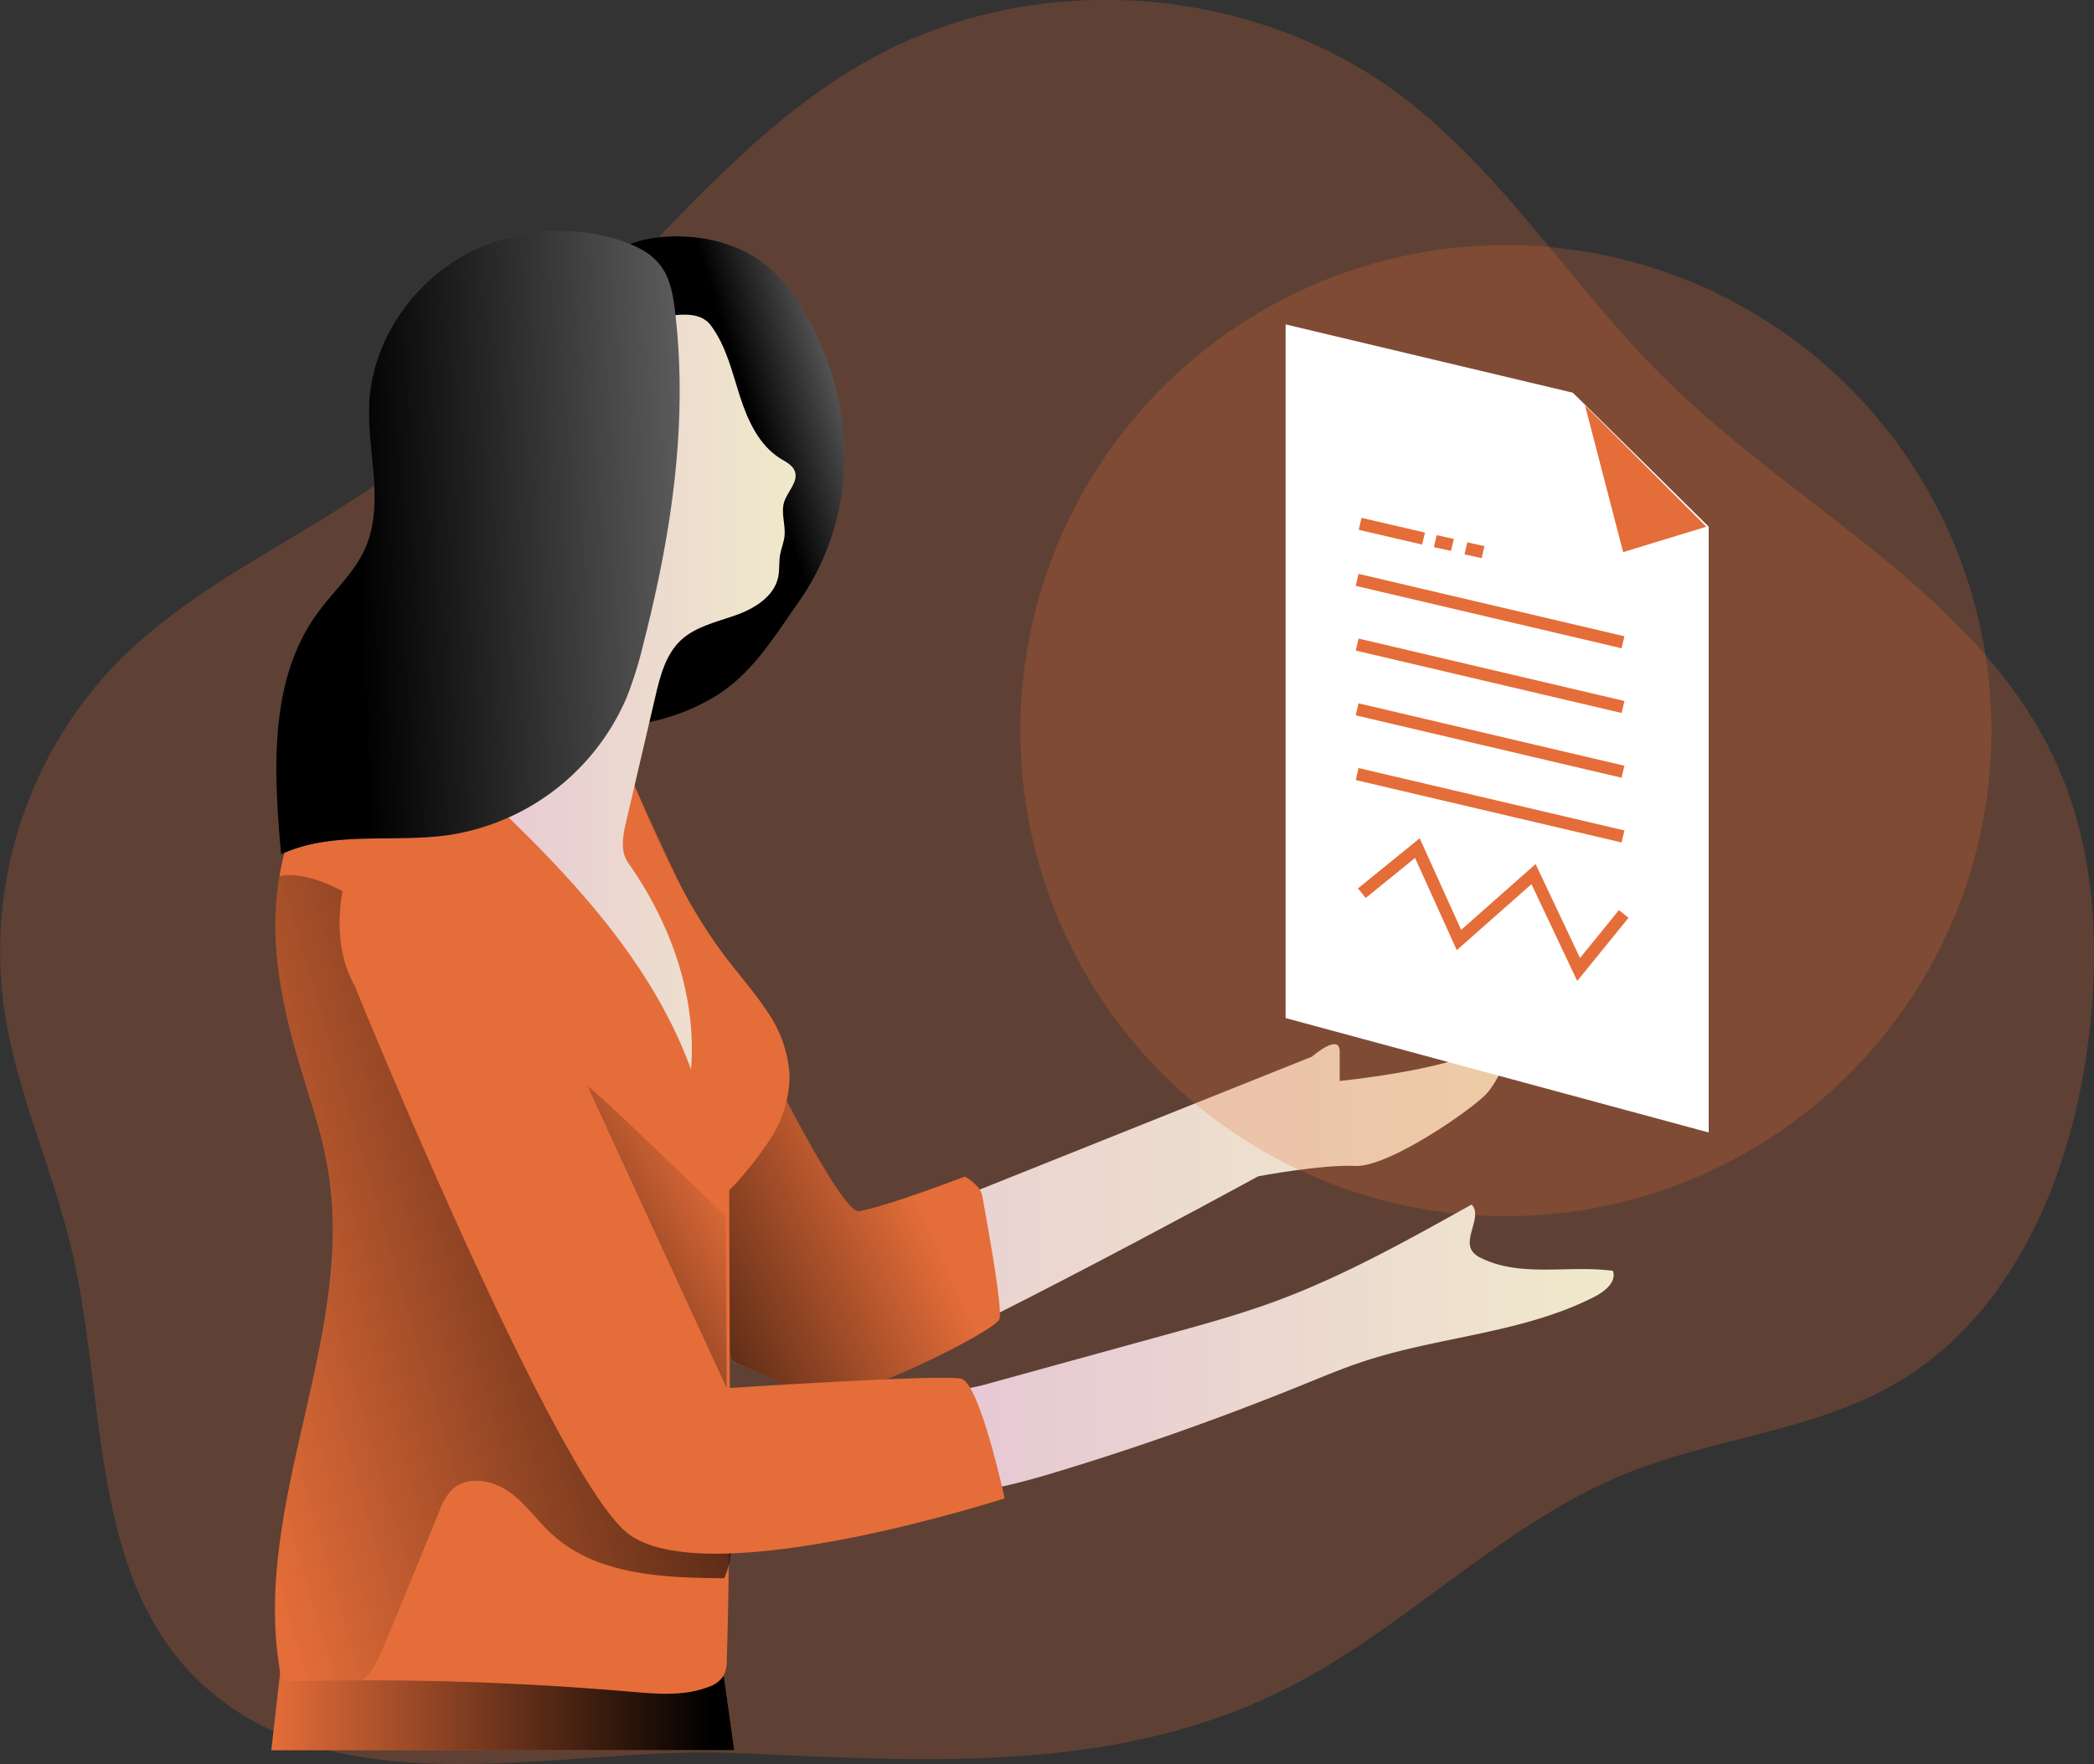 <svg id="Layer_1" data-name="Layer 1" xmlns="http://www.w3.org/2000/svg" xmlns:xlink="http://www.w3.org/1999/xlink" viewBox="0 0 373.8 314.9"><rect x="0" y="0" width="373.8" height="314.9" fill="#333333" stroke="none"/><defs><linearGradient id="linear-gradient" x1="48.43" y1="305.38" x2="131.08" y2="305.38" gradientUnits="userSpaceOnUse"><stop offset="0" stop-opacity="0"/><stop offset="0.95"/></linearGradient><linearGradient id="linear-gradient-2" x1="133.93" y1="197.39" x2="291.21" y2="197.39" gradientUnits="userSpaceOnUse"><stop offset="0" stop-color="#e5c5d5"/><stop offset="0.42" stop-color="#ead4d1"/><stop offset="1" stop-color="#f0e9cb"/></linearGradient><linearGradient id="linear-gradient-3" x1="172.86" y1="188.11" x2="102.9" y2="220.92" xlink:href="#linear-gradient"/><linearGradient id="linear-gradient-4" x1="56.82" y1="237.12" x2="192.19" y2="197.5" xlink:href="#linear-gradient"/><linearGradient id="linear-gradient-5" x1="175.62" y1="75.84" x2="157.04" y2="81.72" xlink:href="#linear-gradient"/><linearGradient id="linear-gradient-6" x1="100.77" y1="125.51" x2="164.23" y2="125.51" xlink:href="#linear-gradient-2"/><linearGradient id="linear-gradient-7" x1="147.7" y1="96.88" x2="82.69" y2="99.35" xlink:href="#linear-gradient"/><linearGradient id="linear-gradient-8" x1="184.25" y1="242.76" x2="310.27" y2="242.76" xlink:href="#linear-gradient-2"/><linearGradient id="linear-gradient-9" x1="273.16" y1="151.28" x2="273.16" y2="151.28" xlink:href="#linear-gradient-2"/><linearGradient id="linear-gradient-10" x1="153.53" y1="215.08" x2="95.49" y2="247.27" xlink:href="#linear-gradient"/></defs><title>Data Quality Checking</title><path d="M252.25,303.15c21.32-10.87,38.32-29.38,60.53-38.28,15.66-6.28,33.3-7.5,47.88-16,21-12.21,31.34-37.17,34.35-61.25,2.06-16.49,1.25-33.74-5.5-48.93-13.42-30.2-46.39-45.78-69.95-69-16.62-16.35-29-37.07-47.72-51C245.24-1,207-3.6,178,12.27c-21,11.48-36.27,30.91-53.45,47.6A256.29,256.29,0,0,1,82.17,93.12c-13.46,8.44-27.91,15.78-39.05,27.11a74.07,74.07,0,0,0-20.29,60.89c2,15.2,8.8,29.34,12.25,44.28,6.16,26.73,3.06,58.63,23.24,77.2,24.87,22.89,64.57,11,94.72,12.27C186.65,316.25,221.2,319,252.25,303.15Z" transform="translate(-22.21 -1.95)" fill="#e56d39" opacity="0.24" style="isolation:isolate"/><polygon points="50.04 298.32 48.43 312.44 131.08 312.44 129.21 299.12 50.04 298.32" fill="#e56d39"/><polygon points="50.04 298.32 48.43 312.44 131.08 312.44 129.21 299.12 50.04 298.32" fill="url(#linear-gradient)"/><path d="M136,145.69l33.74,79.55,86.67-34.67s4.95-4.33,4.95-.92v5.26s18.89-1.86,26-5.88,2.78,5.26.31,8.05-17.65,13.31-23.53,13-17.33,1.85-17.33,1.85-67.48,36.84-75.22,37.15-18.57-4-18.57-4l-19-96.19Z" transform="translate(-22.21 -1.95)" fill="url(#linear-gradient-2)"/><circle cx="268.82" cy="130.43" r="86.67" fill="#e56d39" opacity="0.24" style="isolation:isolate"/><path d="M135.33,142s35,77.09,40.24,76.16,18.88-6.19,18.88-6.19,2.79,1.55,3.1,3.41,3.71,19.81,3.09,22-27.54,15.47-32.19,13.92S153,245.05,153,245.05l-15.17-49.52Z" transform="translate(-22.21 -1.95)" fill="#e56d39"/><path d="M135.33,142s35,77.09,40.24,76.16,18.88-6.19,18.88-6.19,2.79,1.55,3.1,3.41,3.71,19.81,3.09,22-27.54,15.47-32.19,13.92S153,245.05,153,245.05l-15.17-49.52Z" transform="translate(-22.21 -1.95)" fill="url(#linear-gradient-3)"/><path d="M159.8,205.16a63.51,63.51,0,0,1-7.41,9.28c0,20.27.24,40.5,0,60.73,0,2,0,4-.09,6-.06,5.67-.17,11.32-.35,17a5.81,5.81,0,0,1-.57,2.9,4.94,4.94,0,0,1-2.68,2c-4.31,1.69-9.13,1.27-13.74.88q-24-2.08-48.07-2.05c-4.13,0-8.24.07-12.38.16a2.5,2.5,0,0,1-1.78-.42,2.3,2.3,0,0,1-.53-1.34c-5.21-30.13,14-60.58,8.4-90.61C79.56,204,77.65,198.56,76,193c-2.66-8.73-4.75-17.76-4.62-26.89a52,52,0,0,1,.73-7.76,38.83,38.83,0,0,1,7.65-17.81c2.44-3.06,5.58-5.74,9.39-6.64,3-.73,6-.31,9.06.13,5.8.79,11.58,1.61,17.37,2.42,6,.84,14.07,3.63,19.79,5.48,4.5,10.77,9.3,21.59,16.38,30.89,2.46,3.25,5.19,6.29,7.41,9.69a22.31,22.31,0,0,1,4,11.35A21,21,0,0,1,159.8,205.16Z" transform="translate(-22.21 -1.95)" fill="#e56d39"/><path d="M152.34,281.17a14.57,14.57,0,0,1-.85,2.51c-10.82-.07-22.69-.53-30.7-7.81-2.7-2.46-4.81-5.61-7.83-7.7s-7.49-2.81-10.11-.26a11,11,0,0,0-2.24,3.85q-4.86,11.87-9.74,23.74c-1,2.29-1.94,4.64-3.79,6.27a.28.28,0,0,1-.15.11c-4.13,0-8.24.07-12.38.16a2.5,2.5,0,0,1-1.78-.42,2.3,2.3,0,0,1-.53-1.34c-5.21-30.13,14-60.58,8.4-90.61C79.56,204,77.65,198.56,76,193c-2.66-8.73-4.75-17.76-4.62-26.89a52,52,0,0,1,.73-7.76c3.1-.64,6.68.51,9.67,1.91,9.54,4.44,18.38,11.06,23.68,20.17,3,5.14,4.77,10.9,6.62,16.57q4.32,13.17,9.37,26.08c5.45,13.88,11.78,27.84,22.4,38.28,3.81,3.74,7.57,8.49,8.62,13.77A14,14,0,0,1,152.34,281.17Z" transform="translate(-22.21 -1.95)" fill="url(#linear-gradient-4)"/><path d="M130,48.54c3-3.09,7.45-4.21,11.72-4.38,6.24-.24,12.72,1.36,17.53,5.35a30.06,30.06,0,0,1,6.47,8.05,51.59,51.59,0,0,1,7.22,25.94,44.84,44.84,0,0,1-7.95,25.62c-4.48,6.34-8.38,13-15,17.07a36.56,36.56,0,0,1-22.28,5.24,4.88,4.88,0,0,1-1.65-.36,4.63,4.63,0,0,1-2-2.49,29.75,29.75,0,0,1-2-14.9,92.61,92.61,0,0,1,3.12-14.86c3.59-13.52,7-27.43,5.63-41.35C130.46,54.2,129.69,51.81,130,48.54Z" transform="translate(-22.21 -1.95)" fill="#606060"/><path d="M130,48.54c3-3.09,7.45-4.21,11.72-4.38,6.24-.24,12.72,1.36,17.53,5.35a30.06,30.06,0,0,1,6.47,8.05,51.59,51.59,0,0,1,7.22,25.94,44.84,44.84,0,0,1-7.95,25.62c-4.48,6.34-8.38,13-15,17.07a36.56,36.56,0,0,1-22.28,5.24,4.88,4.88,0,0,1-1.65-.36,4.63,4.63,0,0,1-2-2.49,29.75,29.75,0,0,1-2-14.9,92.61,92.61,0,0,1,3.12-14.86c3.59-13.52,7-27.43,5.63-41.35C130.46,54.2,129.69,51.81,130,48.54Z" transform="translate(-22.21 -1.95)" fill="url(#linear-gradient-5)"/><path d="M149.14,60.09c2.71,3.66,3.75,8.23,5.14,12.56s3.42,8.79,7.28,11.18c1,.6,2.1,1.14,2.52,2.2.73,1.89-1.3,3.63-1.9,5.56s.3,4.06.07,6.09c-.12,1.12-.59,2.19-.79,3.31-.22,1.3-.06,2.65-.33,3.94-.71,3.5-4.24,5.66-7.61,6.85s-7.07,2-9.69,4.38c-2.79,2.57-3.79,6.5-4.65,10.2l-5.25,22.5c-.55,2.34-1,5,.35,7,7.64,10.84,12.33,23.83,11.29,37-6.46-17.73-19.41-32.28-33-45.41-3-2.9-6.07-5.8-8.21-9.37-4.33-7.19-4.34-16.27-2.31-24.42,3.83-15.35,14.07-28.19,21-42.45,1.63-3.36,3.18-7,6.16-9.21,2.77-2.1,6.34-2.7,9.77-3.24C142.58,58.21,147,57.15,149.14,60.09Z" transform="translate(-22.21 -1.95)" fill="url(#linear-gradient-6)"/><path d="M137.12,116.62a73,73,0,0,1-3,9.72A41.31,41.31,0,0,1,102.38,151c-10,1.44-20.79-.82-30,3.45-1.31-14.75-2.26-30.95,6.42-42.95,2.84-3.94,6.64-7.26,8.6-11.7,3.52-8,.29-17.17.71-25.87.62-12.49,9.51-24,21.21-28.42,8-3.06,18.16-3.21,26.1.33,5.78,2.58,6.74,6.58,7.38,12.47C145,78,142,97.52,137.12,116.62Z" transform="translate(-22.21 -1.95)" fill="#606060"/><path d="M137.12,116.62a73,73,0,0,1-3,9.72A41.31,41.31,0,0,1,102.38,151c-10,1.44-20.79-.82-30,3.45-1.31-14.75-2.26-30.95,6.42-42.95,2.84-3.94,6.64-7.26,8.6-11.7,3.52-8,.29-17.17.71-25.87.62-12.49,9.51-24,21.21-28.42,8-3.06,18.16-3.21,26.1.33,5.78,2.58,6.74,6.58,7.38,12.47C145,78,142,97.52,137.12,116.62Z" transform="translate(-22.21 -1.95)" fill="url(#linear-gradient-7)"/><path d="M230.49,240.17c6.41-1.76,12.83-3.53,19.07-5.81,12.35-4.51,23.88-11,35.35-17.39,2,2.12-1.56,6,.14,8.38a4,4,0,0,0,1.52,1.15c7.12,3.55,15.68,1.23,23.57,2.31.65,1.91-1.35,3.61-3.14,4.54-12.7,6.56-27.59,7.12-41.18,11.56-3.86,1.26-7.62,2.84-11.38,4.37q-21,8.52-42.67,15.14c-7.1,2.17-14.37,4.2-21.8,4.12a3.86,3.86,0,0,1-2.07-.44,4.07,4.07,0,0,1-1.33-2c-1.32-3.26-3.68-9.05-1.3-12.4,2.23-3.13,9.08-3.58,12.5-4.52Z" transform="translate(-22.21 -1.95)" fill="url(#linear-gradient-8)"/><polygon points="229.49 57.91 229.49 181.73 305.02 202.16 305.02 94.02 294.9 84.02 280.76 70.1 229.49 57.91" fill="#fff"/><polygon points="289.75 98.56 282.94 72.36 304.6 94.02 289.75 98.56" fill="#e56d39"/><rect x="287.12" y="86.66" width="2.2" height="48.75" transform="translate(92.03 364.3) rotate(-76.79)" fill="#e56d39"/><polygon points="253.86 97.21 242.55 94.58 243.05 92.44 254.37 95.07 253.86 97.21" fill="#e56d39"/><polygon points="259.02 98.34 255.96 97.67 256.46 95.53 259.52 96.2 259.02 98.34" fill="#e56d39"/><polygon points="264.49 99.63 261.43 98.96 261.93 96.82 264.99 97.49 264.49 99.63" fill="#e56d39"/><rect x="287.12" y="98.22" width="2.2" height="48.75" transform="translate(80.78 373.21) rotate(-76.79)" fill="#e56d39"/><rect x="287.12" y="109.77" width="2.2" height="48.75" transform="translate(69.53 382.13) rotate(-76.79)" fill="#e56d39"/><rect x="287.12" y="121.33" width="2.2" height="48.75" transform="translate(58.28 391.04) rotate(-76.79)" fill="#e56d39"/><path d="M273.16,151.28" transform="translate(-22.21 -1.95)" fill="none" stroke-miterlimit="10" stroke-width="2.2" stroke="url(#linear-gradient-9)"/><polygon points="281.55 175.11 273.38 157.83 260.05 169.61 252.6 153.15 243.8 160.29 242.41 158.59 253.43 149.64 260.83 165.99 274.12 154.24 282.05 171.01 289 162.46 290.7 163.85 281.55 175.11" fill="#e56d39"/><path d="M85.5,177.88s36.28,89.24,49.21,98.13c14.86,10.21,66.84-6.59,66.84-6.59s-4.44-20.53-7.74-21.36-41.87,1.69-41.87,1.69l-40.16-91.87S91,144.14,84,158.38C84,158.38,80.54,169,85.5,177.88Z" transform="translate(-22.21 -1.95)" fill="#e56d39"/><path d="M151.94,249.75S127.59,197,127.18,195.94s24.56,23.11,24.56,23.11Z" transform="translate(-22.21 -1.95)" fill="url(#linear-gradient-10)"/></svg>